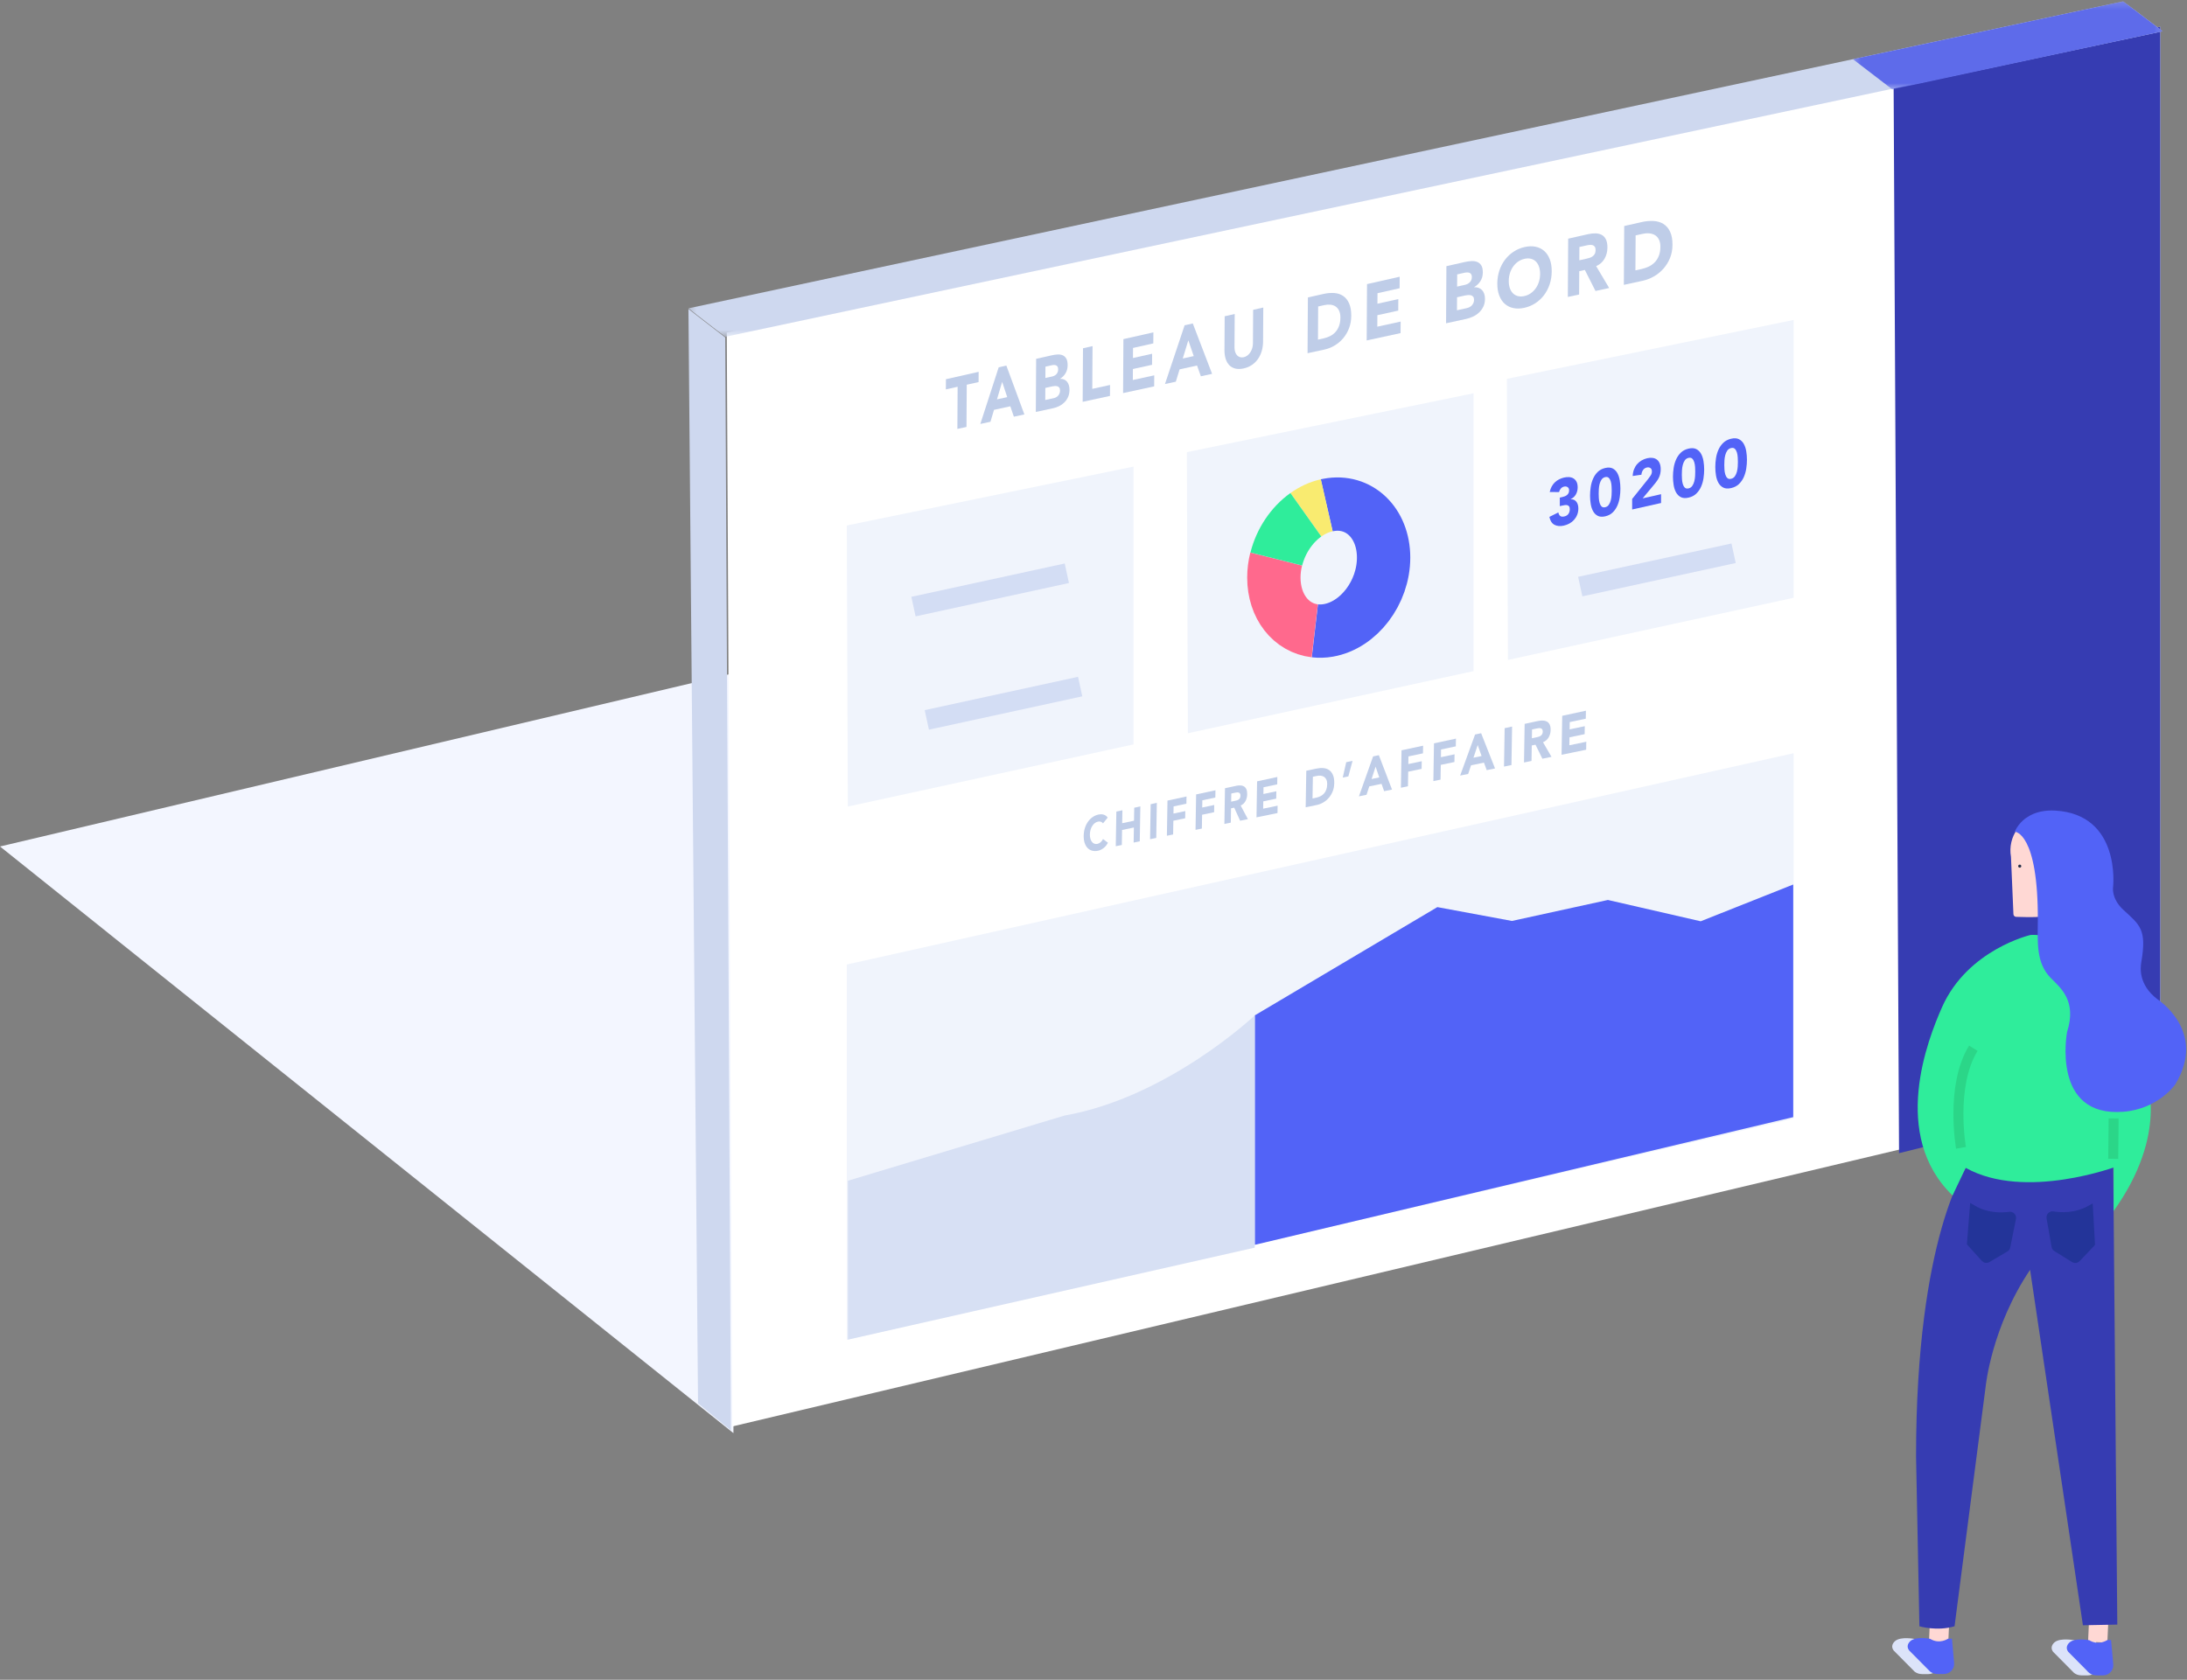 <?xml version="1.0" encoding="UTF-8"?>
<svg width="328px" height="252px" viewBox="0 0 328 252" version="1.1" xmlns="http://www.w3.org/2000/svg" xmlns:xlink="http://www.w3.org/1999/xlink">
    <rect x="0" y="0" width="328" height="252" fill="#808080" stroke="none"/>
    <!-- Generator: Sketch 50 (54983) - http://www.bohemiancoding.com/sketch -->
    <title>Illu-1 Copy 5</title>
    <desc>Created with Sketch.</desc>
    <defs>
        <polygon id="path-1" points="0.249 0.205 221.366 0.205 221.366 50.529 0.249 50.529"></polygon>
        <polygon id="path-3" points="0.297 0.205 46.766 0.205 46.766 13.412 0.297 13.412"></polygon>
        <polygon id="path-5" points="0.565 0.482 1.465 0.482 1.465 0.897 0.565 0.897"></polygon>
    </defs>
    <g id="Illu-1-Copy-5" stroke="none" stroke-width="1" fill="none" fill-rule="evenodd">
        <g id="Page-1">
            <polygon id="Fill-1" fill="#F3F6FF" points="0 126.992 110 215 110 101"></polygon>
            <polygon id="Fill-2" fill="#FFFFFF" points="324 163.17 109.822 214 109 49.882 324 4"></polygon>
            <polygon id="Fill-3" fill="#363CB2" points="284 12.636 324 4 324 163.252 284.813 173"></polygon>
            <polygon id="Fill-4" fill="#F0F4FC" points="226 56.834 269 48 269 89.677 226.153 99"></polygon>
            <polygon id="Fill-5" fill="#F0F4FC" points="178 67.833 221 59 221 100.676 178.153 110"></polygon>
            <polygon id="Fill-6" fill="#F0F4FC" points="127 78.834 170 70 170 111.677 127.152 121"></polygon>
            <polygon id="Fill-7" fill="#F0F4FC" points="127 144.697 127 201 269 167.81 269 113"></polygon>
            <path d="M260,83 L237,88" id="Stroke-8" stroke="#D3DDF4" stroke-width="3"></path>
            <path d="M160,86 L137,91" id="Stroke-9" stroke="#D3DDF4" stroke-width="3"></path>
            <path d="M162,103 L139,108" id="Stroke-10" stroke="#D3DDF4" stroke-width="3"></path>
            <g id="Group-144" transform="translate(103, 0)">
                <path d="M95.978,75.807 C96.056,75.789 96.135,75.773 96.214,75.758 C100.776,74.878 104.509,78.409 104.509,83.653 C104.509,88.896 100.776,93.789 96.214,94.573 C95.518,94.692 94.844,94.709 94.201,94.634" id="Stroke-11" stroke="#5263F7" stroke-width="8"></path>
                <path d="M92.85,77.227 C93.806,76.548 94.863,76.054 95.978,75.803" id="Stroke-13" stroke="#F9EB70" stroke-width="8"></path>
                <path d="M94.183,94.633 C90.649,94.219 88.051,91.009 88.051,86.65 C88.051,85.704 88.173,84.768 88.4,83.865" id="Stroke-15" stroke="#FF698D" stroke-width="8"></path>
                <path d="M88.418,83.862 C89.1,81.152 90.729,78.733 92.85,77.227" id="Stroke-17" stroke="#2FED9B" stroke-width="8"></path>
                <polygon id="Fill-19" fill="#BFCDE8" points="40.622 58.023 38.858 58.418 38.868 56.89 43.774 55.782 43.764 57.319 41.99 57.716 41.951 64.051 40.584 64.346"></polygon>
                <path d="M47.301,57.285 L46.523,59.915 L48.061,59.577 L47.301,57.285 Z M46.781,55.102 L47.929,54.842 L50.633,62.173 L49.058,62.513 L48.523,60.951 L46.079,61.485 L45.546,63.273 L44.026,63.601 L46.781,55.102 Z" id="Fill-21" fill="#BFCDE8"></path>
                <path d="M53.765,60.009 L55.031,59.733 C55.14,59.71 55.251,59.671 55.362,59.617 C55.474,59.562 55.576,59.487 55.667,59.392 C55.758,59.296 55.834,59.182 55.891,59.049 C55.95,58.916 55.98,58.762 55.981,58.59 C55.981,58.401 55.945,58.257 55.87,58.157 C55.795,58.056 55.7,57.989 55.585,57.954 C55.471,57.919 55.348,57.905 55.215,57.912 C55.082,57.918 54.957,57.934 54.843,57.959 L53.776,58.195 L53.765,60.009 Z M53.784,56.706 L54.807,56.479 C54.915,56.455 55.023,56.416 55.129,56.363 C55.235,56.309 55.33,56.239 55.415,56.152 C55.501,56.065 55.569,55.96 55.621,55.837 C55.674,55.712 55.699,55.57 55.7,55.412 C55.702,55.246 55.674,55.115 55.617,55.019 C55.56,54.922 55.486,54.854 55.396,54.815 C55.306,54.774 55.203,54.755 55.089,54.754 C54.974,54.754 54.863,54.764 54.755,54.79 L53.794,55.004 L53.784,56.706 Z M52.397,53.833 L54.782,53.295 C55.058,53.232 55.338,53.194 55.62,53.179 C55.9,53.165 56.152,53.205 56.375,53.301 C56.599,53.399 56.78,53.562 56.918,53.796 C57.055,54.029 57.123,54.363 57.121,54.801 C57.118,55.253 57.014,55.653 56.809,55.995 C56.603,56.338 56.334,56.611 56,56.813 L56,56.835 C56.213,56.826 56.404,56.857 56.576,56.928 C56.748,56.999 56.896,57.106 57.019,57.249 C57.143,57.39 57.237,57.567 57.304,57.78 C57.368,57.992 57.4,58.226 57.399,58.482 C57.396,58.906 57.321,59.274 57.173,59.588 C57.026,59.903 56.836,60.173 56.605,60.396 C56.374,60.619 56.114,60.8 55.826,60.937 C55.539,61.074 55.252,61.175 54.968,61.236 L52.35,61.802 L52.397,53.833 Z" id="Fill-23" fill="#BFCDE8"></path>
                <polygon id="Fill-25" fill="#BFCDE8" points="59.425 52.246 60.856 51.923 60.817 58.336 63.481 57.754 63.471 59.397 59.375 60.283"></polygon>
                <polygon id="Fill-27" fill="#BFCDE8" points="65.486 50.876 69.98 49.861 69.97 51.516 66.928 52.198 66.919 53.71 69.792 53.071 69.781 54.727 66.909 55.36 66.899 57.009 70.11 56.308 70.1 57.963 65.437 58.972"></polygon>
                <path d="M75.221,51.057 L74.388,53.782 L76.033,53.42 L75.221,51.057 Z M74.664,48.802 L75.892,48.525 L78.786,56.085 L77.102,56.45 L76.529,54.837 L73.914,55.409 L73.345,57.262 L71.719,57.613 L74.664,48.802 Z" id="Fill-29" fill="#BFCDE8"></path>
                <path d="M86.432,51.236 C86.429,51.728 86.364,52.195 86.238,52.636 C86.112,53.078 85.926,53.477 85.68,53.834 C85.436,54.192 85.131,54.496 84.765,54.745 C84.402,54.995 83.984,55.171 83.511,55.274 C83.034,55.377 82.614,55.381 82.253,55.289 C81.894,55.196 81.594,55.024 81.354,54.773 C81.116,54.523 80.937,54.206 80.817,53.82 C80.697,53.435 80.639,52.999 80.641,52.51 L80.673,47.445 L82.177,47.105 L82.147,52.109 C82.145,52.366 82.179,52.596 82.245,52.798 C82.311,53.001 82.405,53.168 82.527,53.301 C82.648,53.434 82.794,53.527 82.965,53.578 C83.135,53.631 83.322,53.636 83.521,53.592 C83.722,53.548 83.907,53.462 84.076,53.337 C84.244,53.21 84.391,53.053 84.515,52.866 C84.639,52.679 84.735,52.47 84.806,52.236 C84.875,52.003 84.911,51.758 84.913,51.5 L84.942,46.48 L86.463,46.136 L86.432,51.236 Z" id="Fill-31" fill="#BFCDE8"></path>
                <path d="M94.665,50.95 L95.471,50.773 C95.832,50.695 96.166,50.579 96.476,50.424 C96.786,50.269 97.056,50.067 97.284,49.814 C97.512,49.564 97.692,49.259 97.825,48.902 C97.958,48.545 98.025,48.128 98.028,47.653 C98.031,47.241 97.968,46.897 97.839,46.621 C97.71,46.345 97.537,46.133 97.317,45.984 C97.098,45.836 96.841,45.745 96.545,45.712 C96.249,45.681 95.937,45.701 95.611,45.773 L94.694,45.979 L94.665,50.95 Z M93.155,44.625 L95.483,44.098 C96.048,43.972 96.586,43.925 97.095,43.959 C97.605,43.995 98.05,44.138 98.429,44.389 C98.808,44.64 99.108,45.01 99.33,45.5 C99.552,45.989 99.661,46.618 99.656,47.387 C99.652,48.07 99.539,48.695 99.318,49.262 C99.097,49.83 98.8,50.331 98.431,50.763 C98.06,51.196 97.635,51.556 97.152,51.841 C96.671,52.127 96.168,52.326 95.641,52.44 L93.105,52.988 L93.155,44.625 Z" id="Fill-33" fill="#BFCDE8"></path>
                <polygon id="Fill-35" fill="#BFCDE8" points="102.023 42.621 106.921 41.515 106.911 43.243 103.595 43.986 103.585 45.564 106.716 44.869 106.706 46.597 103.575 47.286 103.565 49.007 107.065 48.244 107.054 49.973 101.972 51.072"></polygon>
                <path d="M115.511,46.546 L116.976,46.227 C117.102,46.199 117.23,46.155 117.359,46.095 C117.488,46.034 117.605,45.953 117.711,45.849 C117.816,45.744 117.903,45.621 117.969,45.476 C118.038,45.331 118.072,45.167 118.073,44.98 C118.074,44.777 118.031,44.623 117.944,44.516 C117.858,44.409 117.747,44.34 117.616,44.304 C117.482,44.269 117.34,44.255 117.186,44.264 C117.032,44.274 116.889,44.293 116.757,44.322 L115.523,44.594 L115.511,46.546 Z M115.532,42.995 L116.715,42.732 C116.841,42.704 116.964,42.661 117.086,42.602 C117.21,42.542 117.32,42.464 117.418,42.37 C117.517,42.275 117.595,42.16 117.656,42.026 C117.716,41.891 117.746,41.739 117.747,41.568 C117.748,41.391 117.716,41.251 117.65,41.147 C117.585,41.044 117.499,40.972 117.395,40.931 C117.291,40.89 117.172,40.87 117.039,40.872 C116.907,40.874 116.778,40.887 116.653,40.916 L115.544,41.164 L115.532,42.995 Z M113.928,39.932 L116.683,39.309 C117.004,39.236 117.328,39.19 117.652,39.169 C117.977,39.149 118.268,39.188 118.526,39.288 C118.786,39.387 118.994,39.561 119.155,39.808 C119.314,40.056 119.392,40.415 119.389,40.885 C119.387,41.373 119.266,41.803 119.029,42.176 C118.792,42.548 118.481,42.846 118.095,43.069 L118.094,43.093 C118.34,43.08 118.561,43.11 118.76,43.183 C118.96,43.256 119.13,43.369 119.273,43.519 C119.416,43.67 119.525,43.859 119.602,44.086 C119.677,44.312 119.714,44.563 119.713,44.839 C119.71,45.294 119.623,45.692 119.453,46.033 C119.282,46.374 119.063,46.667 118.796,46.911 C118.529,47.156 118.228,47.354 117.895,47.506 C117.562,47.66 117.231,47.772 116.903,47.843 L113.877,48.498 L113.928,39.932 Z" id="Fill-37" fill="#BFCDE8"></path>
                <path d="M123.28,42.141 C123.278,42.549 123.331,42.909 123.439,43.223 C123.547,43.538 123.703,43.797 123.906,44 C124.111,44.205 124.356,44.345 124.643,44.42 C124.931,44.496 125.251,44.495 125.608,44.418 C125.964,44.34 126.286,44.201 126.576,43.998 C126.867,43.797 127.116,43.547 127.324,43.252 C127.534,42.957 127.694,42.628 127.807,42.263 C127.92,41.898 127.978,41.511 127.981,41.102 C127.984,40.701 127.929,40.34 127.821,40.02 C127.712,39.701 127.554,39.439 127.348,39.236 C127.143,39.033 126.896,38.894 126.607,38.82 C126.319,38.746 125.998,38.748 125.641,38.828 C125.285,38.908 124.963,39.05 124.674,39.252 C124.386,39.456 124.138,39.705 123.931,39.999 C123.724,40.294 123.564,40.625 123.452,40.992 C123.34,41.358 123.283,41.742 123.28,42.141 M121.562,42.522 C121.567,41.829 121.671,41.181 121.875,40.574 C122.08,39.967 122.364,39.426 122.727,38.95 C123.09,38.474 123.521,38.074 124.018,37.75 C124.517,37.425 125.061,37.196 125.653,37.062 C126.244,36.928 126.788,36.912 127.287,37.011 C127.786,37.112 128.218,37.319 128.581,37.635 C128.945,37.95 129.226,38.368 129.428,38.889 C129.629,39.409 129.727,40.019 129.722,40.717 C129.719,41.415 129.613,42.07 129.406,42.68 C129.196,43.291 128.909,43.836 128.541,44.313 C128.173,44.79 127.738,45.189 127.236,45.511 C126.735,45.831 126.188,46.055 125.597,46.183 C125.006,46.31 124.463,46.322 123.968,46.218 C123.473,46.113 123.045,45.902 122.687,45.585 C122.329,45.269 122.051,44.852 121.853,44.334 C121.655,43.817 121.558,43.212 121.562,42.522" id="Fill-39" fill="#BFCDE8"></path>
                <path d="M133.863,39.048 L134.865,38.825 C135.018,38.791 135.18,38.75 135.351,38.699 C135.522,38.649 135.677,38.578 135.816,38.484 C135.955,38.392 136.07,38.269 136.162,38.116 C136.253,37.964 136.3,37.767 136.302,37.528 C136.304,37.304 136.264,37.136 136.185,37.021 C136.105,36.906 136.004,36.828 135.88,36.786 C135.757,36.744 135.614,36.728 135.455,36.739 C135.295,36.749 135.139,36.772 134.986,36.807 L133.875,37.056 L133.863,39.048 Z M132.192,35.805 L135.171,35.132 C135.563,35.044 135.937,35.002 136.289,35.01 C136.642,35.017 136.953,35.092 137.218,35.234 C137.482,35.376 137.693,35.603 137.849,35.91 C138.004,36.22 138.08,36.631 138.077,37.144 C138.073,37.766 137.927,38.325 137.639,38.823 C137.352,39.322 136.933,39.689 136.386,39.926 L138.338,43.208 L136.287,43.651 L134.692,40.496 L133.853,40.681 L133.832,44.182 L132.139,44.548 L132.192,35.805 Z" id="Fill-41" fill="#BFCDE8"></path>
                <path d="M142.276,40.56 L143.175,40.364 C143.575,40.277 143.947,40.15 144.293,39.982 C144.638,39.815 144.939,39.598 145.192,39.33 C145.447,39.062 145.647,38.738 145.795,38.359 C145.942,37.981 146.018,37.54 146.021,37.038 C146.023,36.603 145.952,36.242 145.809,35.952 C145.666,35.662 145.473,35.441 145.228,35.286 C144.985,35.133 144.697,35.041 144.367,35.01 C144.037,34.98 143.691,35.006 143.329,35.086 L142.307,35.315 L142.276,40.56 Z M140.594,33.906 L143.184,33.322 C143.814,33.179 144.412,33.123 144.979,33.153 C145.548,33.184 146.044,33.329 146.465,33.588 C146.888,33.849 147.223,34.235 147.47,34.749 C147.717,35.262 147.839,35.925 147.834,36.737 C147.83,37.458 147.704,38.12 147.458,38.721 C147.211,39.322 146.881,39.854 146.47,40.316 C146.058,40.777 145.583,41.161 145.046,41.47 C144.51,41.777 143.949,41.994 143.363,42.121 L140.54,42.732 L140.594,33.906 Z" id="Fill-43" fill="#BFCDE8"></path>
                <path d="M62.425,123.524 C62.338,123.405 62.232,123.324 62.105,123.279 C61.977,123.233 61.829,123.228 61.66,123.264 C61.491,123.3 61.335,123.375 61.19,123.488 C61.045,123.601 60.919,123.743 60.811,123.914 C60.704,124.085 60.618,124.278 60.556,124.495 C60.493,124.711 60.46,124.939 60.456,125.177 C60.453,125.42 60.478,125.636 60.534,125.825 C60.589,126.014 60.668,126.173 60.769,126.301 C60.869,126.427 60.988,126.518 61.128,126.571 C61.265,126.625 61.415,126.635 61.577,126.602 C61.76,126.564 61.923,126.481 62.068,126.353 C62.211,126.228 62.332,126.066 62.426,125.872 L63.165,126.426 C62.986,126.77 62.763,127.043 62.495,127.243 C62.227,127.444 61.954,127.574 61.673,127.63 C61.355,127.695 61.063,127.692 60.797,127.62 C60.532,127.549 60.305,127.416 60.114,127.22 C59.923,127.025 59.777,126.771 59.673,126.458 C59.571,126.146 59.523,125.785 59.529,125.372 C59.536,124.959 59.597,124.574 59.711,124.216 C59.824,123.858 59.981,123.541 60.18,123.264 C60.379,122.986 60.612,122.756 60.882,122.571 C61.152,122.387 61.445,122.262 61.765,122.193 C61.879,122.168 61.998,122.157 62.123,122.156 C62.248,122.156 62.37,122.172 62.49,122.204 C62.61,122.236 62.725,122.29 62.836,122.364 C62.946,122.437 63.044,122.535 63.129,122.658 L62.425,123.524 Z" id="Fill-45" fill="#BFCDE8"></path>
                <polygon id="Fill-47" fill="#BFCDE8" points="64.428 121.751 65.336 121.557 65.303 123.499 67.075 123.124 67.109 121.175 68.025 120.979 67.938 126.214 67.021 126.402 67.058 124.143 65.286 124.514 65.248 126.766 64.34 126.952"></polygon>
                <polygon id="Fill-49" fill="#BFCDE8" points="69.573 120.647 70.498 120.446 70.412 125.707 69.485 125.897"></polygon>
                <polygon id="Fill-51" fill="#BFCDE8" points="72.095 120.104 74.95 119.491 74.932 120.57 73.012 120.978 72.993 122.053 74.769 121.679 74.751 122.756 72.976 123.127 72.941 125.187 72.007 125.379"></polygon>
                <polygon id="Fill-53" fill="#BFCDE8" points="76.391 119.181 79.292 118.558 79.273 119.646 77.323 120.06 77.305 121.144 79.108 120.763 79.09 121.85 77.287 122.227 77.252 124.303 76.303 124.497"></polygon>
                <path d="M81.645,120.265 L82.216,120.145 C82.302,120.127 82.395,120.104 82.492,120.075 C82.589,120.047 82.678,120.006 82.758,119.951 C82.837,119.897 82.903,119.824 82.957,119.732 C83.01,119.64 83.038,119.521 83.04,119.374 C83.042,119.236 83.021,119.132 82.976,119.061 C82.933,118.99 82.876,118.939 82.805,118.912 C82.736,118.884 82.656,118.872 82.564,118.876 C82.474,118.88 82.385,118.892 82.299,118.91 L81.666,119.045 L81.645,120.265 Z M80.719,118.251 L82.414,117.887 C82.638,117.84 82.85,117.82 83.05,117.83 C83.25,117.84 83.426,117.892 83.576,117.983 C83.725,118.075 83.842,118.216 83.929,118.407 C84.014,118.599 84.055,118.852 84.049,119.166 C84.043,119.548 83.956,119.888 83.79,120.188 C83.624,120.489 83.384,120.708 83.071,120.844 L84.155,122.886 L82.99,123.126 L82.106,121.166 L81.628,121.266 L81.593,123.412 L80.63,123.61 L80.719,118.251 Z" id="Fill-55" fill="#BFCDE8"></path>
                <polygon id="Fill-57" fill="#BFCDE8" points="85.535 117.217 88.571 116.563 88.554 117.67 86.498 118.107 86.481 119.116 88.422 118.707 88.405 119.812 86.462 120.218 86.445 121.318 88.613 120.869 88.595 121.975 85.445 122.621"></polygon>
                <path d="M93.847,119.785 L94.372,119.677 C94.605,119.627 94.823,119.555 95.025,119.456 C95.227,119.357 95.403,119.226 95.553,119.064 C95.703,118.902 95.821,118.703 95.91,118.47 C95.998,118.238 96.045,117.966 96.05,117.655 C96.055,117.385 96.016,117.159 95.934,116.977 C95.853,116.796 95.742,116.655 95.601,116.556 C95.46,116.457 95.294,116.396 95.103,116.372 C94.911,116.348 94.709,116.359 94.497,116.404 L93.902,116.53 L93.847,119.785 Z M92.913,115.631 L94.426,115.307 C94.793,115.228 95.141,115.203 95.472,115.229 C95.801,115.256 96.088,115.353 96.333,115.521 C96.576,115.689 96.769,115.933 96.908,116.255 C97.049,116.578 97.115,116.991 97.106,117.494 C97.099,117.941 97.022,118.35 96.874,118.72 C96.727,119.089 96.531,119.414 96.289,119.694 C96.046,119.975 95.768,120.206 95.453,120.389 C95.14,120.573 94.811,120.7 94.469,120.77 L92.822,121.108 L92.913,115.631 Z" id="Fill-59" fill="#BFCDE8"></path>
                <polygon id="Fill-61" fill="#BFCDE8" points="99.223 116.474 98.38 116.651 98.904 114.345 99.854 114.14"></polygon>
                <path d="M103.308,115.015 L102.705,116.867 L103.86,116.626 L103.308,115.015 Z M102.933,113.478 L103.797,113.293 L105.772,118.45 L104.589,118.693 L104.198,117.593 L102.36,117.975 L101.948,119.234 L100.807,119.469 L102.933,113.478 Z" id="Fill-63" fill="#BFCDE8"></path>
                <polygon id="Fill-65" fill="#BFCDE8" points="107.196 112.562 110.432 111.868 110.413 113.016 108.236 113.478 108.217 114.623 110.229 114.199 110.21 115.347 108.198 115.767 108.161 117.96 107.103 118.177"></polygon>
                <polygon id="Fill-67" fill="#BFCDE8" points="112.066 111.516 115.357 110.809 115.338 111.968 113.124 112.439 113.105 113.592 115.151 113.161 115.132 114.318 113.086 114.746 113.049 116.957 111.973 117.178"></polygon>
                <path d="M118.621,111.768 L117.986,113.673 L119.204,113.419 L118.621,111.768 Z M118.227,110.192 L119.135,109.997 L121.221,115.28 L119.973,115.536 L119.561,114.409 L117.625,114.811 L117.19,116.107 L115.987,116.353 L118.227,110.192 Z" id="Fill-69" fill="#BFCDE8"></path>
                <polygon id="Fill-71" fill="#BFCDE8" points="122.663 109.239 123.779 108.999 123.683 114.775 122.567 115.004"></polygon>
                <path d="M126.748,110.755 L127.415,110.614 C127.517,110.593 127.625,110.567 127.739,110.534 C127.853,110.502 127.957,110.455 128.049,110.395 C128.141,110.334 128.219,110.254 128.281,110.153 C128.343,110.053 128.376,109.923 128.379,109.765 C128.381,109.616 128.357,109.504 128.304,109.428 C128.252,109.352 128.186,109.299 128.104,109.27 C128.022,109.242 127.928,109.23 127.821,109.236 C127.716,109.242 127.611,109.256 127.511,109.278 L126.77,109.435 L126.748,110.755 Z M125.662,108.596 L127.645,108.169 C127.906,108.114 128.154,108.088 128.388,108.096 C128.622,108.102 128.827,108.155 129.003,108.251 C129.177,108.347 129.316,108.498 129.417,108.703 C129.518,108.909 129.565,109.182 129.559,109.522 C129.553,109.934 129.452,110.304 129.257,110.632 C129.062,110.961 128.782,111.201 128.417,111.353 L129.689,113.542 L128.325,113.822 L127.289,111.72 L126.73,111.837 L126.692,114.157 L125.566,114.389 L125.662,108.596 Z" id="Fill-73" fill="#BFCDE8"></path>
                <polygon id="Fill-75" fill="#BFCDE8" points="131.297 107.385 134.852 106.62 134.833 107.817 132.425 108.329 132.406 109.422 134.681 108.942 134.66 110.138 132.387 110.613 132.367 111.805 134.908 111.278 134.888 112.475 131.199 113.232"></polygon>
                <path d="M130.937,74.652 L131.355,74.557 C131.474,74.529 131.591,74.491 131.706,74.447 C131.818,74.401 131.923,74.339 132.016,74.261 C132.112,74.185 132.186,74.089 132.244,73.973 C132.301,73.859 132.329,73.719 132.329,73.555 C132.329,73.345 132.257,73.188 132.112,73.084 C131.966,72.98 131.787,72.951 131.577,73 C131.377,73.046 131.213,73.147 131.081,73.301 C130.952,73.456 130.866,73.629 130.826,73.822 L129.422,73.811 C129.49,73.495 129.593,73.214 129.728,72.97 C129.864,72.727 130.025,72.517 130.213,72.343 C130.4,72.168 130.61,72.022 130.84,71.907 C131.069,71.792 131.312,71.704 131.569,71.644 C131.835,71.582 132.094,71.56 132.342,71.577 C132.59,71.595 132.808,71.664 132.996,71.78 C133.184,71.898 133.336,72.065 133.447,72.282 C133.558,72.501 133.614,72.776 133.614,73.112 C133.614,73.499 133.525,73.852 133.348,74.168 C133.17,74.484 132.914,74.721 132.577,74.877 L132.577,74.906 C132.76,74.892 132.921,74.917 133.06,74.983 C133.201,75.049 133.319,75.145 133.417,75.267 C133.514,75.389 133.588,75.536 133.64,75.709 C133.691,75.881 133.717,76.07 133.717,76.274 C133.717,76.621 133.658,76.941 133.541,77.23 C133.424,77.519 133.266,77.773 133.069,77.992 C132.872,78.21 132.642,78.392 132.377,78.537 C132.112,78.681 131.83,78.787 131.535,78.854 C130.993,78.975 130.529,78.935 130.141,78.734 C129.752,78.534 129.495,78.138 129.371,77.544 L130.716,76.875 C130.761,77.114 130.853,77.289 130.993,77.402 C131.132,77.514 131.338,77.541 131.611,77.478 C131.89,77.416 132.096,77.286 132.23,77.088 C132.365,76.89 132.431,76.66 132.431,76.397 C132.431,76.201 132.396,76.055 132.324,75.964 C132.253,75.871 132.161,75.812 132.047,75.786 C131.933,75.758 131.805,75.756 131.663,75.78 C131.519,75.802 131.377,75.829 131.235,75.862 L130.937,75.931 L130.937,74.652 Z" id="Fill-77" fill="#5263F7"></path>
                <path d="M136.765,74.058 C136.765,74.243 136.771,74.463 136.786,74.716 C136.8,74.97 136.839,75.209 136.902,75.432 C136.967,75.655 137.062,75.834 137.193,75.971 C137.321,76.105 137.505,76.148 137.742,76.095 C137.973,76.042 138.154,75.918 138.287,75.722 C138.42,75.528 138.518,75.304 138.582,75.05 C138.645,74.798 138.685,74.542 138.698,74.281 C138.714,74.019 138.721,73.796 138.721,73.611 C138.721,73.426 138.714,73.206 138.698,72.952 C138.685,72.697 138.645,72.458 138.582,72.235 C138.518,72.012 138.42,71.833 138.287,71.698 C138.154,71.564 137.973,71.524 137.742,71.576 C137.505,71.631 137.321,71.756 137.193,71.95 C137.062,72.145 136.967,72.369 136.902,72.621 C136.839,72.874 136.8,73.129 136.786,73.391 C136.771,73.651 136.765,73.873 136.765,74.058 M135.471,74.354 C135.471,73.939 135.503,73.51 135.57,73.067 C135.636,72.623 135.753,72.207 135.923,71.819 C136.092,71.429 136.325,71.09 136.617,70.801 C136.911,70.513 137.286,70.315 137.742,70.209 C138.198,70.103 138.574,70.127 138.868,70.279 C139.163,70.433 139.397,70.665 139.568,70.975 C139.739,71.287 139.857,71.65 139.924,72.065 C139.991,72.481 140.024,72.896 140.024,73.313 C140.024,73.731 139.991,74.162 139.924,74.607 C139.857,75.053 139.739,75.47 139.568,75.86 C139.397,76.249 139.163,76.587 138.868,76.876 C138.574,77.163 138.198,77.359 137.742,77.461 C137.286,77.562 136.911,77.536 136.617,77.382 C136.325,77.226 136.092,76.994 135.923,76.682 C135.753,76.371 135.636,76.009 135.57,75.596 C135.503,75.183 135.471,74.769 135.471,74.354" id="Fill-79" fill="#5263F7"></path>
                <path d="M141.785,74.852 L144.194,71.843 C144.317,71.688 144.44,71.516 144.563,71.328 C144.686,71.14 144.748,70.94 144.748,70.727 C144.748,70.487 144.672,70.316 144.519,70.215 C144.367,70.115 144.188,70.087 143.983,70.135 C143.738,70.192 143.546,70.322 143.409,70.527 C143.271,70.73 143.193,70.962 143.177,71.217 L141.865,71.41 C141.881,71.042 141.949,70.709 142.065,70.414 C142.181,70.118 142.335,69.858 142.528,69.634 C142.721,69.411 142.947,69.224 143.207,69.073 C143.467,68.923 143.749,68.813 144.054,68.741 C144.334,68.676 144.598,68.661 144.844,68.693 C145.091,68.725 145.304,68.809 145.487,68.943 C145.668,69.077 145.811,69.265 145.915,69.508 C146.016,69.751 146.069,70.049 146.069,70.403 C146.069,70.63 146.047,70.839 146.006,71.033 C145.966,71.226 145.908,71.404 145.835,71.571 C145.762,71.738 145.674,71.897 145.575,72.046 C145.475,72.195 145.367,72.342 145.25,72.49 L143.36,74.764 L146.121,74.14 L146.121,75.461 L141.785,76.434 L141.785,74.852 Z" id="Fill-81" fill="#5263F7"></path>
                <path d="M149.237,71.209 C149.237,71.396 149.244,71.619 149.259,71.876 C149.274,72.133 149.313,72.376 149.379,72.601 C149.444,72.828 149.543,73.01 149.677,73.146 C149.81,73.284 149.998,73.324 150.241,73.27 C150.479,73.216 150.666,73.09 150.803,72.892 C150.94,72.693 151.04,72.466 151.105,72.209 C151.17,71.954 151.211,71.692 151.226,71.428 C151.241,71.163 151.247,70.937 151.247,70.75 C151.247,70.561 151.241,70.339 151.226,70.08 C151.211,69.823 151.17,69.581 151.105,69.354 C151.04,69.128 150.94,68.947 150.803,68.811 C150.666,68.675 150.479,68.635 150.241,68.689 C149.998,68.745 149.81,68.873 149.677,69.07 C149.543,69.269 149.444,69.495 149.379,69.752 C149.313,70.008 149.274,70.267 149.259,70.532 C149.244,70.795 149.237,71.021 149.237,71.209 M147.906,71.513 C147.906,71.092 147.941,70.657 148.008,70.208 C148.077,69.757 148.198,69.335 148.372,68.941 C148.546,68.546 148.784,68.202 149.086,67.907 C149.387,67.614 149.773,67.412 150.241,67.303 C150.71,67.194 151.096,67.217 151.4,67.371 C151.703,67.525 151.943,67.759 152.119,68.075 C152.294,68.389 152.417,68.758 152.485,69.178 C152.553,69.599 152.588,70.02 152.588,70.443 C152.588,70.866 152.553,71.304 152.485,71.755 C152.417,72.207 152.294,72.631 152.119,73.027 C151.943,73.422 151.703,73.767 151.4,74.059 C151.096,74.352 150.71,74.551 150.241,74.656 C149.773,74.761 149.387,74.736 149.086,74.58 C148.784,74.423 148.546,74.187 148.372,73.873 C148.198,73.558 148.077,73.191 148.008,72.772 C147.941,72.354 147.906,71.934 147.906,71.513" id="Fill-83" fill="#5263F7"></path>
                <path d="M155.605,69.755 C155.605,69.943 155.612,70.167 155.627,70.426 C155.641,70.685 155.682,70.929 155.748,71.156 C155.814,71.384 155.915,71.568 156.05,71.705 C156.186,71.842 156.376,71.883 156.623,71.829 C156.864,71.774 157.053,71.646 157.192,71.447 C157.331,71.247 157.432,71.017 157.499,70.758 C157.566,70.501 157.606,70.238 157.621,69.972 C157.637,69.705 157.644,69.477 157.644,69.288 C157.644,69.1 157.637,68.875 157.621,68.614 C157.606,68.355 157.566,68.112 157.499,67.884 C157.432,67.656 157.331,67.474 157.192,67.337 C157.053,67.2 156.864,67.16 156.623,67.216 C156.376,67.272 156.186,67.4 156.05,67.6 C155.915,67.801 155.814,68.028 155.748,68.287 C155.682,68.544 155.641,68.805 155.627,69.072 C155.612,69.338 155.605,69.565 155.605,69.755 M154.255,70.062 C154.255,69.639 154.29,69.201 154.358,68.748 C154.427,68.294 154.551,67.869 154.727,67.471 C154.903,67.075 155.146,66.727 155.452,66.43 C155.758,66.134 156.148,65.93 156.623,65.82 C157.098,65.708 157.491,65.732 157.798,65.886 C158.105,66.04 158.349,66.276 158.527,66.594 C158.704,66.911 158.828,67.28 158.899,67.704 C158.967,68.128 159.003,68.551 159.003,68.978 C159.003,69.404 158.967,69.845 158.899,70.299 C158.828,70.755 158.704,71.182 158.527,71.58 C158.349,71.979 158.105,72.325 157.798,72.621 C157.491,72.915 157.098,73.117 156.623,73.224 C156.148,73.33 155.758,73.305 155.452,73.148 C155.146,72.991 154.903,72.756 154.727,72.438 C154.551,72.121 154.427,71.753 154.358,71.331 C154.29,70.909 154.255,70.486 154.255,70.062" id="Fill-85" fill="#5263F7"></path>
                <polygon id="Fill-87" fill="#5263F7" points="165.943 167.591 165.943 132.695 152.064 138.211 138.149 135.014 123.754 138.162 112.568 136.085 85.187 152.329 85.187 186.75"></polygon>
                <path d="M24.17,177.134 L24.17,200.971 L85.188,187.171 L85.188,152.33 C85.188,152.33 72.188,164.624 56.653,167.355 L24.17,177.134 Z" id="Fill-89" fill="#D7E0F4"></path>
                <polygon id="Fill-91" fill="#CED8EF" points="6.621 214.584 5.771 50.626 0.249 46.353 1.69 210.53"></polygon>
                <g id="Group-95">
                    <mask id="mask-2" fill="white">
                        <use xlink:href="#path-1"></use>
                    </mask>
                    <g id="Clip-94"></g>
                    <polygon id="Fill-93" fill="#CED8EF" mask="url(#mask-2)" points="5.77 50.529 221.366 4.693 215.424 0.205 0.249 46.257"></polygon>
                </g>
                <g id="Group-98" transform="translate(174.6, 0)">
                    <mask id="mask-4" fill="white">
                        <use xlink:href="#path-3"></use>
                    </mask>
                    <g id="Clip-97"></g>
                    <polygon id="Fill-96" fill="#5E6BEA" mask="url(#mask-4)" points="6.207 13.412 46.766 4.692 40.824 0.205 0.297 8.879"></polygon>
                </g>
                <path d="M186.472,250.769 C186.313,250.656 186.175,250.512 186.062,250.353 L186.472,250.769 Z" id="Fill-99" fill="#5263F7"></path>
                <path d="M187.754,249.489 C187.839,250.378 187.133,251.148 186.235,251.148 L185.251,251.148 C184.842,251.148 184.458,251.016 184.154,250.786 L183.744,250.37 L180.997,247.6 C180.541,246.987 180.918,246.427 181.268,246.157 C182.133,245.479 184.154,245.875 184.154,245.875 C185.574,246.749 186.849,245.854 186.849,245.854 L187.43,245.848 L187.754,249.489 Z" id="Fill-101" fill="#DCE3F9"></path>
                <path d="M211.666,249.682 C211.752,250.57 211.045,251.342 210.147,251.342 L209.163,251.342 C208.753,251.342 208.37,251.21 208.066,250.979 L207.656,250.564 L204.908,247.793 C204.453,247.18 204.829,246.621 205.179,246.35 C206.045,245.673 208.066,246.067 208.066,246.067 C209.486,246.943 210.76,246.048 210.76,246.048 L211.342,246.041 L211.666,249.682 Z" id="Fill-103" fill="#DCE3F9"></path>
                <g id="Group-107" transform="translate(184.5, 251.206)">
                    <mask id="mask-6" fill="white">
                        <use xlink:href="#path-5"></use>
                    </mask>
                    <g id="Clip-106"></g>
                    <path d="M0.975,0.897 C0.817,0.785 0.678,0.641 0.565,0.482 L0.975,0.897 Z" id="Fill-105" fill="#DCE3F9" mask="url(#mask-6)"></path>
                </g>
                <path d="M210.341,250.979 C210.183,250.868 210.044,250.729 209.931,250.571 L210.341,250.979 Z" id="Fill-108" fill="#5263F7"></path>
                <polygon id="Fill-110" fill="#FFD8D4" points="210.161 246.298 210.289 243.515 213.184 243.547 213.053 246.429"></polygon>
                <polygon id="Fill-112" fill="#FFD8D4" points="186.278 246.841 186.405 244.057 189.301 244.089 189.17 246.972"></polygon>
                <path d="M213.94,249.682 C214.02,250.57 213.314,251.342 212.422,251.342 L211.438,251.342 C211.029,251.342 210.645,251.209 210.341,250.979 L209.931,250.57 L207.177,247.793 C206.727,247.18 207.097,246.621 207.448,246.351 C208.313,245.672 210.341,246.067 210.341,246.067 C211.754,246.943 213.029,246.048 213.029,246.048 L213.611,246.041 L213.94,249.682 Z" id="Fill-114" fill="#5263F7"></path>
                <path d="M190.072,249.471 C190.157,250.36 189.451,251.131 188.552,251.131 L187.568,251.131 C187.158,251.131 186.776,250.999 186.472,250.768 L186.062,250.353 L183.314,247.582 C182.859,246.97 183.235,246.41 183.585,246.14 C184.45,245.462 186.472,245.857 186.472,245.857 C187.892,246.732 189.166,245.837 189.166,245.837 L189.748,245.83 L190.072,249.471 Z" id="Fill-116" fill="#5263F7"></path>
                <path d="M209.39,243.823 L201.467,190.498 C195.684,199.087 194.81,207.951 194.81,207.951 L190.137,243.975 C187.511,244.768 184.867,243.975 184.867,243.975 L184.364,218.495 C184.364,185.37 192.015,174.889 192.015,174.889 C192.015,174.889 198.711,173.462 213.932,174.426 L214.546,243.722" id="Fill-118" fill="#363CB2"></path>
                <path d="M204.894,182.228 C204.621,182.181 204.387,182.421 204.431,182.694 L205.184,186.988 C205.208,187.122 205.295,187.236 205.419,187.292 L208.075,188.942 C208.233,189.013 208.419,188.976 208.538,188.851 L210.696,186.574 L210.402,181.366 C208.201,182.582 205.921,182.4 204.894,182.228" id="Fill-120" fill="#233499"></path>
                <path d="M204.894,182.228 C204.621,182.181 204.387,182.421 204.431,182.694 L205.184,186.988 C205.208,187.122 205.295,187.236 205.419,187.292 L208.075,188.942 C208.233,189.013 208.419,188.976 208.538,188.851 L210.696,186.574 L210.402,181.366 C208.201,182.582 205.921,182.4 204.894,182.228 Z" id="Stroke-122" stroke="#233499"></path>
                <path d="M198.403,182.292 C198.678,182.251 198.907,182.497 198.856,182.768 L198.002,187.044 C197.976,187.177 197.886,187.289 197.76,187.343 L195.067,188.931 C194.907,188.999 194.722,188.957 194.606,188.828 L192.502,186.502 L192.916,181.303 C195.089,182.569 197.372,182.44 198.403,182.292" id="Fill-124" fill="#233499"></path>
                <path d="M198.403,182.292 C198.678,182.251 198.907,182.497 198.856,182.768 L198.002,187.044 C197.976,187.177 197.886,187.289 197.76,187.343 L195.067,188.931 C194.907,188.999 194.722,188.957 194.606,188.828 L192.502,186.502 L192.916,181.303 C195.089,182.569 197.372,182.44 198.403,182.292 Z" id="Stroke-126" stroke="#233499"></path>
                <path d="M209.88,137.093 L209.493,126.63 C208.962,123.632 206.096,121.629 203.087,122.157 C200.079,122.683 198.07,125.542 198.6,128.541 L198.968,137.141 C198.978,137.363 199.154,137.54 199.377,137.549 C200.191,137.581 202.08,137.634 203.193,137.522 C204.642,137.376 203.193,137.522 203.193,137.522" id="Fill-128" fill="#FFD8D4"></path>
                <path d="M195.305,145.538 C194.67,151.636 191.81,175.2 191.81,175.2 C200.716,180.188 214.559,174.952 214.559,174.952 L216.393,150.853" id="Fill-130" fill="#2FED9B"></path>
                <path d="M215.731,148.93 C210.551,139.653 201.546,140.26 201.546,140.26 C201.546,140.26 192.1,142.443 188.26,151.103 C186.079,156.019 180.505,170.299 189.835,179.346 L191.81,175.2" id="Fill-132" fill="#2FED9B"></path>
                <path d="M218.868,161.748 C218.868,161.748 222.296,170.071 213.996,181.676 L213.996,161.915 C213.996,161.915 215.805,162.697 218.868,161.748" id="Fill-134" fill="#2FED9B"></path>
                <path d="M191.103,172.196 C191.103,172.196 189.46,162.909 192.957,157.258" id="Stroke-136" stroke="#2BD688" stroke-width="1.5"></path>
                <path d="M213.938,173.845 L213.996,167.783" id="Stroke-138" stroke="#2BD688" stroke-width="1.5"></path>
                <path d="M199.857,130.164 C199.981,130.195 200.107,130.121 200.138,129.997 C200.171,129.873 200.096,129.747 199.972,129.715 C199.847,129.684 199.722,129.758 199.688,129.883 C199.657,130.006 199.732,130.133 199.857,130.164" id="Fill-140" fill="#27314A"></path>
                <path d="M202.627,138.212 C202.606,141.345 202.351,144.44 204.539,146.689 C205.961,148.151 208.534,150.081 207.011,154.825 C207.011,154.825 204.592,167.677 215.499,166.783 C220.708,166.356 223.231,162.697 223.231,162.697 C228.109,154.701 220.535,149.888 220.535,149.888 C217.684,147.687 218.011,145.131 218.148,144.329 C218.988,139.423 217.94,138.78 215.471,136.512 C213.563,134.758 213.919,133.001 213.919,133.001 C213.919,133.001 215.101,122.184 205.246,121.605 C203.792,121.52 202.24,121.772 201.033,122.605 C201.033,122.605 199.841,123.279 199.161,124.77 C199.161,124.77 202.714,124.806 202.627,138.212" id="Fill-142" fill="#5263F7"></path>
            </g>
        </g>
    </g>
</svg>